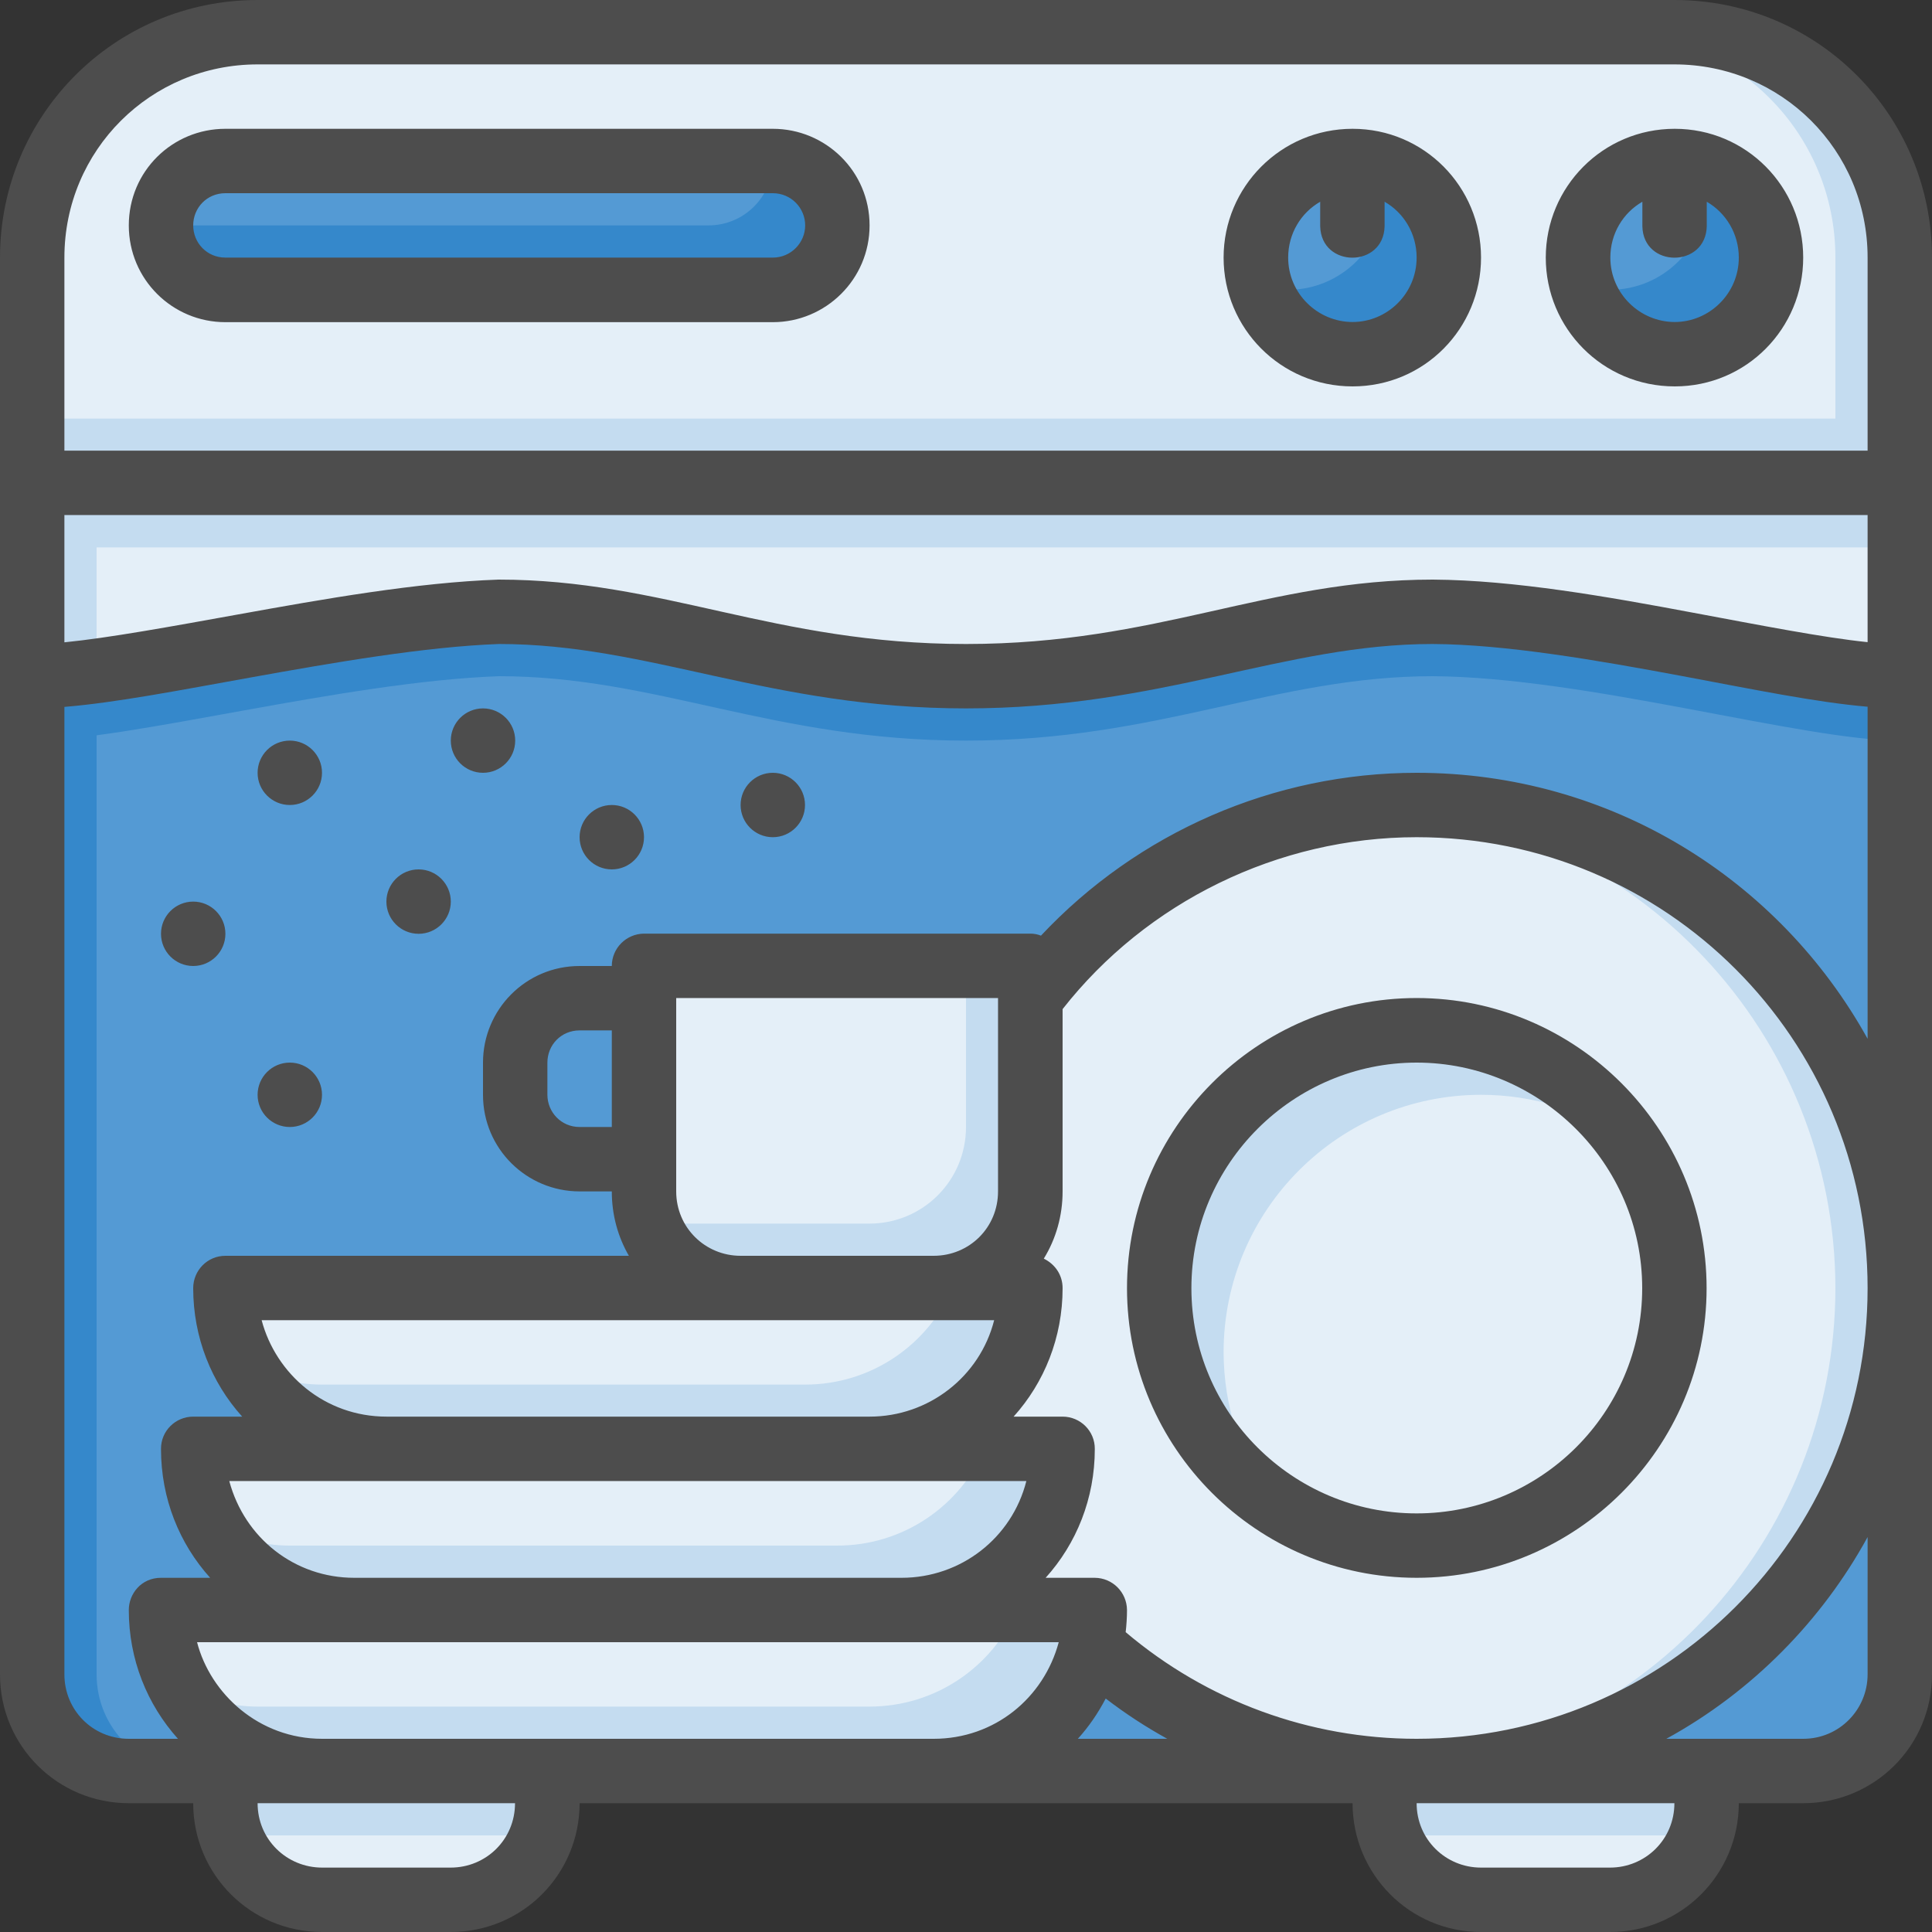 <?xml version="1.0" encoding="UTF-8"?><svg xmlns="http://www.w3.org/2000/svg" xmlns:xlink="http://www.w3.org/1999/xlink" height="45.0" preserveAspectRatio="xMidYMid meet" version="1.0" viewBox="1.5 1.5 45.0 45.0" width="45.0" zoomAndPan="magnify"><rect x="1.5" y="1.5" width="45.0" height="45.0" fill="#333333" stroke="none"/><g><g id="change1_1"><path d="M 14.25 42.75 L 14.25 43.5 C 14.25 44.746 13.246 45.75 12 45.75 L 9 45.75 C 7.754 45.75 6.75 44.746 6.75 43.5 L 6.75 42.75 L 14.25 42.75" fill="#e4eff8"/></g><g id="change1_2"><path d="M 41.25 42.75 L 41.25 43.5 C 41.25 44.746 40.246 45.75 39 45.75 L 36 45.75 C 34.754 45.75 33.75 44.746 33.75 43.5 L 33.75 42.75 L 41.25 42.75" fill="#e4eff8"/></g><g id="change2_1"><path d="M 33.75 42.75 L 33.75 43.5 C 33.75 43.766 33.805 44.016 33.887 44.25 L 41.113 44.25 C 41.195 44.016 41.25 43.766 41.25 43.5 L 41.25 42.75 L 33.75 42.75" fill="#c4dcf0"/></g><g id="change1_3"><path d="M 7.5 2.25 C 4.59 2.25 2.25 4.59 2.25 7.5 L 2.25 17.25 C 4.5 17.25 9.512 15.879 13.125 15.75 C 16.785 15.75 19.5 17.25 24 17.25 C 28.5 17.25 31.215 15.75 34.875 15.75 C 38.457 15.773 43.5 17.25 45.75 17.25 L 45.75 7.5 C 45.75 4.59 43.41 2.25 40.5 2.25 L 7.5 2.25" fill="#e4eff8"/></g><g id="change2_2"><path d="M 7.5 2.25 C 4.59 2.25 2.25 4.59 2.25 7.5 L 2.25 17.25 C 2.66 17.25 3.184 17.195 3.75 17.121 L 3.75 7.5 C 3.75 4.59 6.09 2.25 9 2.25 L 7.5 2.25" fill="#c4dcf0"/></g><g id="change2_3"><path d="M 7.5 2.25 C 4.59 2.25 2.25 4.59 2.25 7.5 L 2.25 14.25 L 45.75 14.25 L 45.75 7.5 C 45.75 4.59 43.41 2.25 40.5 2.25 L 7.5 2.25" fill="#c4dcf0"/></g><g id="change3_1"><path d="M 13.125 15.75 C 9.512 15.879 4.5 17.25 2.25 17.25 L 2.25 40.5 C 2.25 41.746 3.254 42.75 4.5 42.75 L 43.5 42.75 C 44.746 42.75 45.75 41.746 45.75 40.5 L 45.75 17.25 C 43.5 17.25 38.457 15.773 34.875 15.75 C 31.215 15.75 28.5 17.25 24 17.25 C 19.5 17.25 16.785 15.75 13.125 15.75" fill="#549ad4"/></g><g id="change4_1"><path d="M 13.125 15.75 C 9.512 15.879 4.5 17.25 2.25 17.25 L 2.25 18.75 C 4.5 18.75 9.512 17.379 13.125 17.25 C 16.785 17.25 19.5 18.75 24 18.75 C 28.5 18.75 31.215 17.25 34.875 17.25 C 38.457 17.273 43.5 18.75 45.75 18.75 L 45.75 17.25 C 43.5 17.25 38.457 15.773 34.875 15.75 C 31.215 15.75 28.5 17.25 24 17.25 C 19.5 17.25 16.785 15.75 13.125 15.75" fill="#3588cb"/></g><g id="change1_4"><path d="M 45.75 31.5 C 45.75 37.715 40.715 42.75 34.5 42.75 C 28.285 42.75 23.25 37.715 23.25 31.5 C 23.25 25.285 28.285 20.25 34.5 20.25 C 40.715 20.25 45.75 25.285 45.75 31.5" fill="#e4eff8"/></g><g id="change1_5"><path d="M 5.25 39 C 5.25 41.078 6.922 42.75 9 42.75 L 23.25 42.75 C 25.328 42.75 27 41.078 27 39 L 5.25 39" fill="#e4eff8"/></g><g id="change1_6"><path d="M 2.25 12.75 L 2.25 7.5 C 2.25 4.59 4.59 2.25 7.5 2.25 L 40.5 2.25 C 43.41 2.25 45.75 4.59 45.75 7.5 L 45.75 12.75 L 2.25 12.75" fill="#e4eff8"/></g><g id="change2_4"><path d="M 39 2.25 C 41.91 2.25 44.25 4.59 44.25 7.5 L 44.25 12.75 L 45.75 12.75 L 45.75 7.5 C 45.75 4.59 43.41 2.25 40.5 2.25 L 39 2.25" fill="#c4dcf0"/></g><g id="change2_5"><path d="M 2.25 11.25 L 2.25 12.75 L 45.75 12.75 L 45.75 11.25 L 2.25 11.25" fill="#c4dcf0"/></g><g id="change2_6"><path d="M 33.664 20.281 C 39.605 20.633 44.242 25.551 44.25 31.5 C 44.25 37.387 39.707 42.281 33.836 42.719 C 34.059 42.734 34.277 42.746 34.5 42.75 C 40.715 42.75 45.75 37.715 45.75 31.5 C 45.75 25.285 40.715 20.25 34.5 20.25 C 34.223 20.25 33.941 20.262 33.664 20.281" fill="#c4dcf0"/></g><g id="change4_2"><path d="M 3.75 17.121 C 3.184 17.195 2.66 17.25 2.25 17.25 L 2.25 40.5 C 2.25 41.746 3.254 42.75 4.5 42.75 L 6 42.75 C 4.754 42.75 3.75 41.746 3.75 40.5 L 3.75 17.121" fill="#3588cb"/></g><g id="change1_7"><path d="M 6 35.25 C 6 37.328 7.672 39 9.75 39 L 22.5 39 C 24.578 39 26.25 37.328 26.25 35.25 L 6 35.25" fill="#e4eff8"/></g><g id="change2_7"><path d="M 6.75 42.75 L 6.75 43.5 C 6.75 43.766 6.805 44.016 6.887 44.25 L 14.113 44.25 C 14.195 44.016 14.25 43.766 14.25 43.5 L 14.25 42.75 L 6.75 42.75" fill="#c4dcf0"/></g><g id="change1_8"><path d="M 6.75 31.5 C 6.75 33.578 8.422 35.25 10.5 35.25 L 21.75 35.25 C 23.828 35.25 25.5 33.578 25.5 31.5 L 6.75 31.5" fill="#e4eff8"/></g><g id="change2_8"><path d="M 25.184 39 C 24.609 40.324 23.293 41.25 21.75 41.25 L 7.5 41.25 C 6.852 41.25 6.25 41.07 5.719 40.781 C 6.352 41.949 7.574 42.75 9 42.75 L 23.25 42.75 C 25.328 42.75 27 41.078 27 39 L 25.184 39" fill="#c4dcf0"/></g><g id="change2_9"><path d="M 24.434 35.25 C 23.859 36.574 22.543 37.5 21 37.5 L 8.25 37.5 C 7.602 37.5 7 37.32 6.469 37.031 C 7.102 38.199 8.324 39 9.75 39 L 22.5 39 C 24.578 39 26.25 37.328 26.25 35.25 L 24.434 35.25" fill="#c4dcf0"/></g><g id="change1_9"><path d="M 16.5 24 L 16.5 29.25 C 16.5 30.496 17.504 31.5 18.75 31.5 L 23.25 31.5 C 24.496 31.5 25.5 30.496 25.5 29.25 L 25.5 24 L 16.5 24" fill="#e4eff8"/></g><g id="change2_10"><path d="M 24 24 L 24 27.75 C 24 28.996 22.996 30 21.75 30 L 17.25 30 C 17.023 30 16.809 29.957 16.605 29.895 C 16.883 30.824 17.73 31.5 18.75 31.5 L 23.25 31.5 C 24.496 31.5 25.5 30.496 25.5 29.25 L 25.5 24 L 24 24" fill="#c4dcf0"/></g><g id="change2_11"><path d="M 23.684 31.5 C 23.109 32.824 21.793 33.75 20.25 33.75 L 9 33.75 C 8.352 33.75 7.75 33.57 7.219 33.281 C 7.852 34.449 9.074 35.25 10.5 35.25 L 21.75 35.25 C 23.828 35.25 25.5 33.578 25.5 31.5 L 23.684 31.5" fill="#c4dcf0"/></g><g id="change3_2"><path d="M 6.75 5.25 L 19.5 5.25 C 20.332 5.25 21 5.918 21 6.75 C 21 7.582 20.332 8.25 19.5 8.25 L 6.75 8.25 C 5.918 8.25 5.25 7.582 5.25 6.75 C 5.25 5.918 5.918 5.25 6.75 5.25" fill="#549ad4"/></g><g id="change3_3"><path d="M 35.25 7.5 C 35.25 8.742 34.242 9.75 33 9.75 C 31.758 9.75 30.75 8.742 30.75 7.5 C 30.75 6.258 31.758 5.25 33 5.25 C 34.242 5.25 35.25 6.258 35.25 7.5" fill="#549ad4"/></g><g id="change3_4"><path d="M 42.75 7.5 C 42.75 8.742 41.742 9.75 40.5 9.75 C 39.258 9.75 38.25 8.742 38.25 7.5 C 38.25 6.258 39.258 5.25 40.5 5.25 C 41.742 5.25 42.75 6.258 42.75 7.5" fill="#549ad4"/></g><g id="change4_3"><path d="M 19.5 5.25 C 19.5 6.082 18.832 6.75 18 6.75 L 5.25 6.75 C 5.25 7.582 5.918 8.25 6.75 8.25 L 19.5 8.25 C 20.332 8.25 21 7.582 21 6.75 C 21 5.918 20.332 5.25 19.5 5.25" fill="#3588cb"/></g><g id="change4_4"><path d="M 33.75 6 C 33.75 7.242 32.742 8.25 31.5 8.25 C 31.277 8.25 31.059 8.215 30.848 8.152 C 31.137 9.102 32.008 9.75 33 9.75 C 34.242 9.75 35.25 8.742 35.25 7.5 C 35.25 6.508 34.602 5.637 33.652 5.348 C 33.715 5.559 33.75 5.777 33.75 6" fill="#3588cb"/></g><g id="change4_5"><path d="M 41.25 6 C 41.25 7.242 40.242 8.25 39 8.25 C 38.777 8.25 38.559 8.215 38.348 8.152 C 38.637 9.102 39.508 9.75 40.5 9.75 C 41.742 9.75 42.75 8.742 42.75 7.5 C 42.75 6.508 42.102 5.637 41.152 5.348 C 41.215 5.559 41.25 5.777 41.25 6" fill="#3588cb"/></g><g id="change1_10"><path d="M 40.5 31.5 C 40.5 34.812 37.812 37.5 34.5 37.5 C 31.188 37.5 28.5 34.812 28.5 31.5 C 28.5 28.188 31.188 25.5 34.5 25.5 C 37.812 25.5 40.5 28.188 40.5 31.5" fill="#e4eff8"/></g><g id="change2_12"><path d="M 34.5 25.5 C 31.188 25.5 28.5 28.188 28.5 31.5 C 28.5 33.469 29.469 35.316 31.09 36.434 C 30.383 35.43 30.004 34.23 30 33 C 30 29.688 32.688 27 36 27 C 37.219 27 38.41 27.371 39.41 28.066 C 38.289 26.461 36.457 25.504 34.5 25.5" fill="#c4dcf0"/></g><g id="change5_1"><path d="M 7.5 1.5 C 4.164 1.5 1.5 4.191 1.5 7.5 L 1.5 40.5 C 1.5 42.176 2.852 43.5 4.5 43.5 L 6 43.5 C 6 45.148 7.328 46.5 9.004 46.5 L 11.996 46.5 C 13.668 46.5 15 45.156 15 43.5 L 33.004 43.5 C 33.004 45.148 34.332 46.5 35.996 46.5 L 39 46.5 C 40.672 46.5 42 45.148 42 43.5 L 43.5 43.5 C 45.148 43.5 46.5 42.176 46.5 40.5 L 46.5 7.5 C 46.5 4.191 43.844 1.5 40.5 1.5 Z M 7.5 3 L 40.5 3 C 42.992 3 45 4.996 45 7.5 L 45 11.996 L 3 11.996 L 3 7.5 C 3 4.996 5.012 3 7.5 3 Z M 6.75 4.5 C 5.516 4.5 4.5 5.488 4.5 6.75 C 4.5 8.008 5.516 9.004 6.75 9.004 L 19.5 9.004 C 20.73 9.004 21.754 8.008 21.754 6.75 C 21.754 5.488 20.73 4.5 19.5 4.5 Z M 33.004 4.5 C 31.336 4.5 30 5.852 30 7.5 C 30 9.148 31.332 10.5 33.004 10.5 C 34.676 10.5 35.996 9.148 35.996 7.5 C 35.996 5.852 34.672 4.5 33.004 4.5 Z M 40.508 4.5 C 38.836 4.5 37.504 5.852 37.504 7.5 C 37.504 9.148 38.832 10.5 40.508 10.5 C 42.18 10.5 43.5 9.148 43.5 7.5 C 43.5 5.852 42.176 4.5 40.508 4.5 Z M 6.75 6 L 19.5 6 C 19.926 6 20.254 6.344 20.254 6.75 C 20.254 7.152 19.926 7.5 19.5 7.5 L 6.75 7.5 C 6.32 7.5 6 7.156 6 6.75 C 6 6.34 6.32 6 6.75 6 Z M 33.75 6.199 C 34.199 6.457 34.496 6.941 34.496 7.5 C 34.496 8.34 33.812 9 33.004 9 C 32.195 9 31.504 8.34 31.504 7.5 C 31.504 6.941 31.801 6.457 32.25 6.199 L 32.25 6.77 C 32.273 7.746 33.727 7.746 33.75 6.77 Z M 41.254 6.199 C 41.699 6.457 42 6.941 42 7.5 C 42 8.34 41.312 9 40.508 9 C 39.699 9 39.008 8.34 39.008 7.5 C 39.008 6.941 39.305 6.457 39.754 6.199 L 39.754 6.77 C 39.773 7.746 41.23 7.746 41.254 6.77 Z M 3 13.496 L 45 13.496 L 45 16.457 C 43.973 16.352 42.516 16.066 40.945 15.773 C 38.949 15.398 36.77 15.012 34.875 15 C 31.008 15 28.473 16.5 24 16.5 C 19.527 16.5 16.953 15 13.113 15 C 11.211 15.066 9.031 15.453 7.043 15.812 C 5.48 16.094 4.031 16.359 3 16.461 Z M 13.125 16.5 C 16.625 16.5 19.438 18 24 18 C 28.562 18 31.414 16.5 34.867 16.5 C 36.559 16.508 38.691 16.875 40.676 17.246 C 42.309 17.551 43.797 17.859 45 17.961 L 45 25.695 C 42.941 21.98 39.012 19.5 34.496 19.5 C 31.164 19.5 28 20.891 25.746 23.293 C 25.668 23.262 25.586 23.246 25.5 23.246 L 16.5 23.246 C 16.086 23.25 15.75 23.586 15.75 24 L 15 24 C 13.746 24 12.75 25.016 12.75 26.25 L 12.75 27 C 12.75 28.254 13.766 29.25 15 29.25 L 15.75 29.25 C 15.75 29.797 15.891 30.305 16.148 30.75 L 6.75 30.75 C 6.332 30.75 6 31.09 6 31.504 C 6 32.652 6.426 33.703 7.141 34.496 L 6 34.496 C 5.586 34.496 5.246 34.832 5.25 35.25 C 5.25 36.402 5.676 37.453 6.395 38.25 L 5.25 38.25 C 4.785 38.25 4.5 38.629 4.5 39 C 4.5 40.152 4.926 41.199 5.645 42 L 4.5 42 C 3.656 42 3 41.328 3 40.5 L 3 17.965 C 4.195 17.867 5.68 17.578 7.309 17.285 C 9.281 16.93 11.406 16.562 13.125 16.5 Z M 12.75 18 C 12.336 18 12 18.336 12 18.75 C 12 19.164 12.336 19.5 12.75 19.5 C 13.164 19.5 13.5 19.164 13.5 18.75 C 13.5 18.336 13.164 18 12.75 18 Z M 8.25 18.75 C 7.836 18.75 7.5 19.086 7.5 19.5 C 7.5 19.914 7.836 20.25 8.25 20.25 C 8.664 20.25 9 19.914 9 19.5 C 9 19.086 8.664 18.75 8.25 18.75 Z M 19.5 19.5 C 19.086 19.5 18.75 19.836 18.75 20.25 C 18.75 20.664 19.086 21 19.5 21 C 19.914 21 20.25 20.664 20.25 20.25 C 20.25 19.836 19.914 19.5 19.5 19.5 Z M 15.75 20.25 C 15.336 20.25 15 20.586 15 21 C 15 21.414 15.336 21.75 15.75 21.75 C 16.164 21.75 16.5 21.414 16.5 21 C 16.5 20.586 16.164 20.25 15.75 20.25 Z M 34.496 21 C 40.305 21 45 25.695 45 31.504 C 45 37.312 40.289 42 34.496 42 C 32.004 42 29.613 41.121 27.719 39.516 C 27.738 39.352 27.75 39.168 27.75 39 C 27.746 38.586 27.414 38.254 27 38.25 L 25.855 38.25 C 26.574 37.453 27 36.402 27 35.25 C 27.004 34.832 26.664 34.496 26.25 34.496 L 25.109 34.496 C 25.824 33.703 26.25 32.652 26.25 31.504 C 26.25 31.203 26.082 30.949 25.812 30.816 C 26.094 30.359 26.25 29.82 26.25 29.25 L 26.25 25.004 C 28.203 22.512 31.266 21 34.496 21 Z M 11.25 21.75 C 10.836 21.75 10.5 22.086 10.5 22.5 C 10.5 22.914 10.836 23.25 11.25 23.25 C 11.664 23.25 12 22.914 12 22.5 C 12 22.086 11.664 21.75 11.25 21.75 Z M 6 22.5 C 5.586 22.5 5.25 22.836 5.25 23.25 C 5.25 23.664 5.586 24 6 24 C 6.414 24 6.75 23.664 6.75 23.25 C 6.75 22.836 6.414 22.5 6 22.5 Z M 17.25 24.746 L 24.746 24.746 L 24.746 29.25 C 24.746 30.094 24.078 30.75 23.246 30.75 L 18.75 30.75 C 17.926 30.75 17.25 30.094 17.25 29.25 Z M 34.496 24.746 C 30.777 24.746 27.75 27.785 27.75 31.504 C 27.75 35.223 30.777 38.25 34.496 38.25 C 38.215 38.25 41.25 35.223 41.25 31.504 C 41.25 27.785 38.215 24.746 34.496 24.746 Z M 15 25.5 L 15.75 25.5 L 15.75 27.75 L 15 27.75 C 14.57 27.75 14.25 27.402 14.25 27 L 14.25 26.25 C 14.25 25.84 14.57 25.5 15 25.5 Z M 34.496 26.25 C 37.363 26.25 39.75 28.594 39.75 31.504 C 39.75 34.41 37.383 36.75 34.496 36.75 C 31.613 36.75 29.25 34.41 29.25 31.504 C 29.25 28.594 31.629 26.25 34.496 26.25 Z M 8.25 26.25 C 7.836 26.25 7.5 26.586 7.5 27 C 7.5 27.414 7.836 27.75 8.25 27.75 C 8.664 27.75 9 27.414 9 27 C 9 26.586 8.664 26.25 8.25 26.25 Z M 7.594 32.25 L 24.656 32.25 C 24.324 33.562 23.133 34.496 21.754 34.496 L 10.504 34.496 C 9.062 34.496 7.926 33.504 7.594 32.25 Z M 6.84 35.996 L 25.406 35.996 C 25.07 37.324 23.879 38.25 22.5 38.25 L 9.75 38.25 C 8.371 38.25 7.199 37.332 6.84 35.996 Z M 45 37.301 L 45 40.5 C 45 41.316 44.344 42 43.5 42 L 40.312 42 C 42.324 40.898 43.945 39.23 45 37.301 Z M 6.09 39.75 L 26.16 39.75 C 25.812 41.047 24.668 42 23.246 42 L 9.004 42 C 7.527 42 6.398 40.945 6.09 39.75 Z M 27.254 41.062 C 27.719 41.418 28.18 41.719 28.688 42 L 26.605 42 C 26.863 41.715 27.074 41.406 27.254 41.062 Z M 7.5 43.5 L 13.496 43.5 C 13.496 44.344 12.824 45 11.996 45 L 9.004 45 C 8.176 45 7.5 44.344 7.5 43.5 Z M 34.496 43.5 L 40.5 43.5 C 40.5 44.344 39.824 45 39 45 L 35.996 45 C 35.172 45 34.496 44.344 34.496 43.5" fill="#4d4d4d"/></g></g></svg>